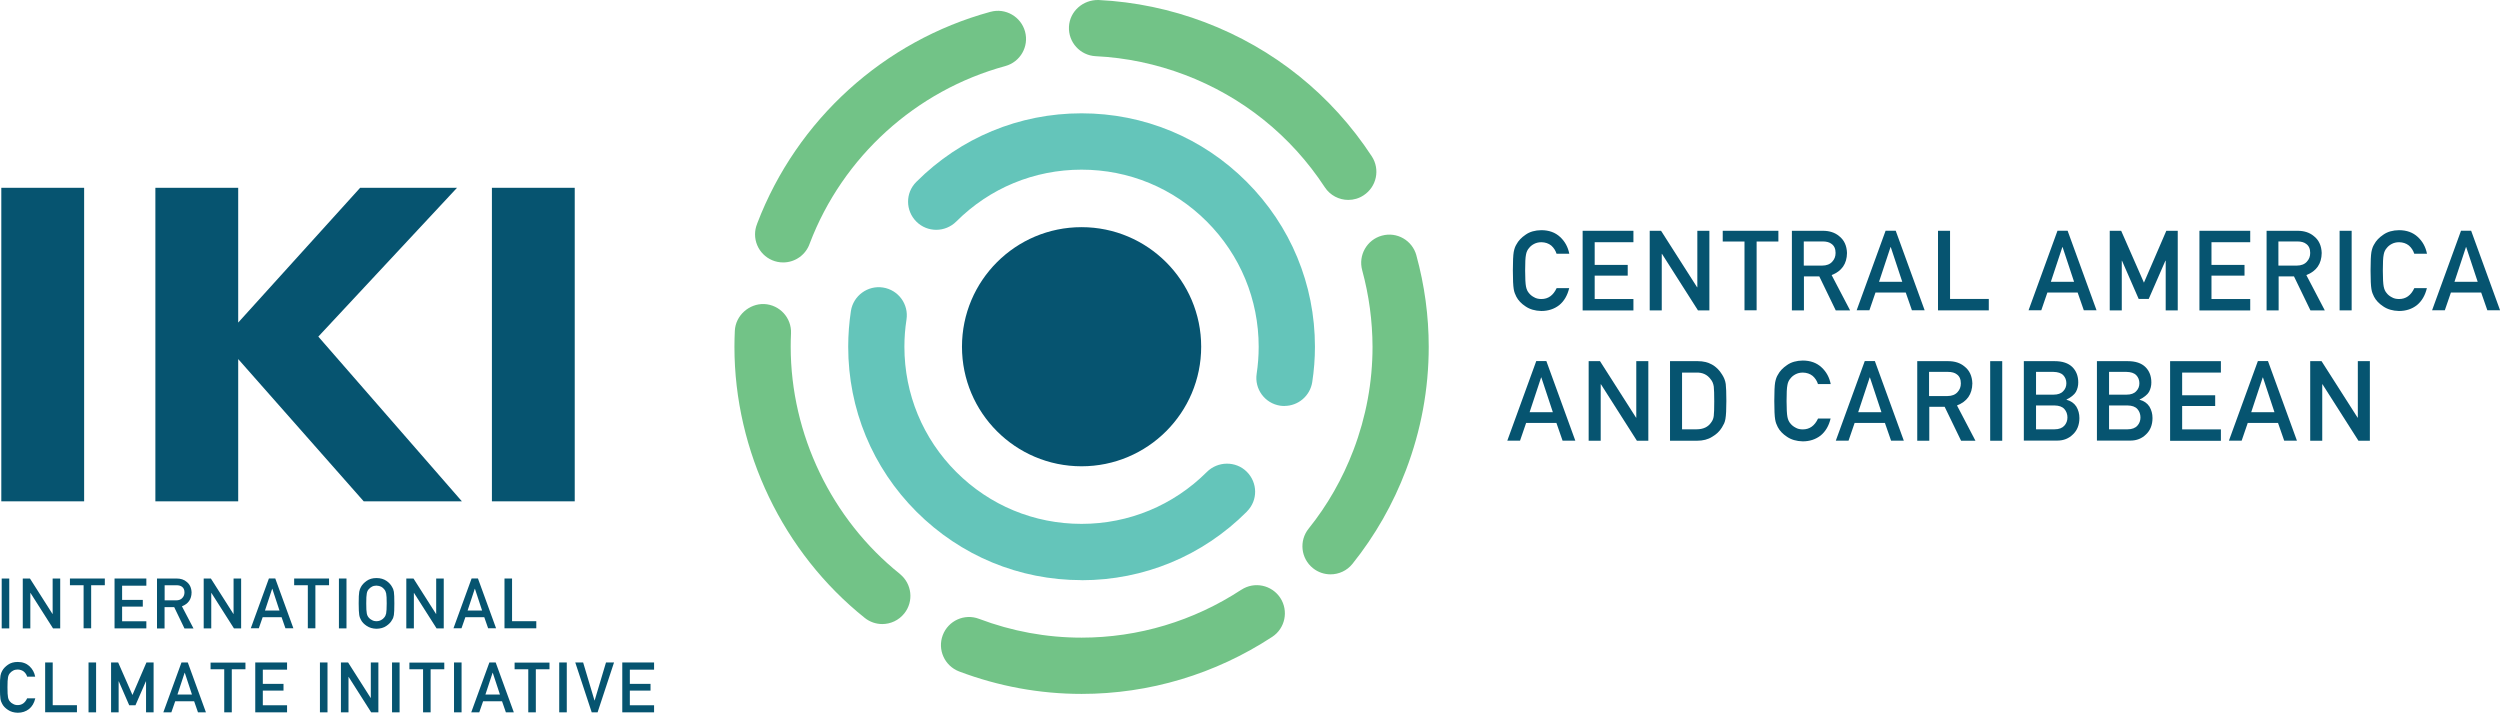 <?xml version="1.0" encoding="UTF-8"?>
<svg id="Capa_2" data-name="Capa 2" xmlns="http://www.w3.org/2000/svg" viewBox="0 0 323.89 92.34">
  <defs>
    <style>
      .cls-1 {
        fill: #64c5ba;
      }

      .cls-2 {
        fill: #72c387;
      }

      .cls-3 {
        fill: #065470;
      }
    </style>
  </defs>
  <g id="Layer_1" data-name="Layer 1">
    <g>
      <g>
        <g>
          <path class="cls-3" d="M.17,24.33h10.73v40.62H.17V24.33Z"/>
          <path class="cls-3" d="M47.12,64.95l-16.26-18.43v18.43h-10.73V24.33h10.73v17.46l15.8-17.46h12.55l-17.97,19.28,18.6,21.34h-12.72Z"/>
          <path class="cls-3" d="M63.73,24.33h10.73v40.62h-10.73V24.33Z"/>
        </g>
        <g>
          <path class="cls-3" d="M.22,74.95h.98v6.46H.22v-6.46Z"/>
          <path class="cls-3" d="M2.96,74.95h.92l2.92,4.59h.02v-4.59h.98v6.46h-.93l-2.92-4.59h-.02v4.59h-.98v-6.46Z"/>
          <path class="cls-3" d="M10.83,75.82h-1.77v-.87h4.52v.87h-1.77v5.58h-.98v-5.58Z"/>
          <path class="cls-3" d="M14.84,74.95h4.12v.93h-3.14v1.84h2.68v.87h-2.68v1.9h3.14v.92h-4.12v-6.46Z"/>
          <path class="cls-3" d="M20.35,74.95h2.52c.54,0,.98.14,1.31.43.41.32.62.78.64,1.38-.01.88-.43,1.47-1.25,1.79l1.5,2.87h-1.17l-1.33-2.76h-1.25v2.76h-.98v-6.46ZM21.33,77.78h1.48c.37,0,.64-.11.82-.32.18-.19.27-.43.27-.71,0-.34-.11-.58-.32-.73-.17-.13-.41-.2-.72-.2h-1.53v1.96Z"/>
          <path class="cls-3" d="M26.4,74.95h.92l2.92,4.59h.02v-4.59h.98v6.46h-.93l-2.92-4.59h-.02v4.59h-.98v-6.46Z"/>
          <path class="cls-3" d="M36.48,79.96h-2.45l-.5,1.44h-1.04l2.35-6.46h.82l2.35,6.46h-1.03l-.5-1.44ZM36.21,79.1l-.93-2.82h-.02l-.93,2.82h1.89Z"/>
          <path class="cls-3" d="M39.88,75.82h-1.77v-.87h4.52v.87h-1.77v5.58h-.98v-5.58Z"/>
          <path class="cls-3" d="M43.91,74.95h.98v6.46h-.98v-6.46Z"/>
          <path class="cls-3" d="M46.47,78.18c0-.75.02-1.25.07-1.51.05-.25.12-.46.22-.62.16-.3.41-.56.75-.8.34-.24.76-.36,1.27-.36.51,0,.94.13,1.28.36.34.23.58.5.74.8.11.16.18.36.23.62.04.25.06.76.06,1.51s-.02,1.24-.06,1.5c-.04.26-.12.47-.23.62-.15.3-.4.56-.74.79-.34.24-.77.36-1.28.37-.51-.01-.93-.14-1.27-.37-.35-.23-.6-.49-.75-.79-.05-.1-.09-.19-.13-.28-.04-.09-.06-.21-.09-.35-.04-.26-.07-.76-.07-1.5ZM47.45,78.18c0,.64.02,1.06.07,1.29.04.22.13.41.25.54.1.13.24.24.41.32.17.1.36.15.59.15s.43-.05.61-.15c.16-.08.29-.19.39-.32.13-.14.21-.32.26-.54.04-.23.07-.65.07-1.29s-.02-1.07-.07-1.3c-.05-.22-.13-.4-.26-.54-.1-.13-.23-.24-.39-.33-.17-.08-.37-.13-.61-.14-.23,0-.43.05-.59.14-.17.09-.3.2-.41.33-.13.14-.21.32-.25.54-.05.23-.07.66-.07,1.3Z"/>
          <path class="cls-3" d="M52.65,74.95h.92l2.92,4.59h.02v-4.59h.98v6.46h-.93l-2.92-4.59h-.02v4.59h-.98v-6.46Z"/>
          <path class="cls-3" d="M62.74,79.96h-2.45l-.5,1.44h-1.04l2.35-6.46h.82l2.35,6.46h-1.03l-.5-1.44ZM62.46,79.1l-.93-2.82h-.02l-.93,2.82h1.89Z"/>
          <path class="cls-3" d="M65.36,74.95h.98v5.53h3.14v.92h-4.12v-6.46Z"/>
        </g>
        <g>
          <path class="cls-3" d="M4.57,90.48c-.14.6-.41,1.06-.81,1.38-.41.32-.9.48-1.46.48-.51-.01-.93-.14-1.27-.37-.35-.23-.6-.49-.75-.79-.05-.1-.09-.19-.13-.28-.04-.09-.06-.21-.09-.35-.04-.26-.07-.76-.07-1.5s.02-1.25.07-1.51c.05-.25.12-.46.22-.62.16-.3.41-.56.75-.8.34-.24.76-.36,1.27-.36.62,0,1.13.19,1.52.55.39.37.64.82.74,1.36h-1.04c-.08-.26-.22-.48-.43-.66-.22-.17-.48-.26-.8-.27-.23,0-.43.05-.59.14-.17.09-.3.2-.41.33-.13.14-.21.32-.25.54-.05.23-.07.66-.07,1.3s.02,1.06.07,1.29c.04.22.13.41.25.54.1.13.24.24.41.32.17.1.36.15.59.15.55,0,.96-.29,1.23-.88h1.04Z"/>
          <path class="cls-3" d="M5.85,85.83h.98v5.53h3.14v.92h-4.12v-6.46Z"/>
          <path class="cls-3" d="M11.47,85.83h.98v6.46h-.98v-6.46Z"/>
          <path class="cls-3" d="M14.39,85.83h.92l1.85,4.21,1.81-4.21h.93v6.46h-.98v-4.02h-.02l-1.35,3.1h-.81l-1.35-3.1h-.02v4.02h-.98v-6.46Z"/>
          <path class="cls-3" d="M25.15,90.85h-2.45l-.5,1.44h-1.04l2.35-6.46h.82l2.35,6.46h-1.03l-.5-1.44ZM24.87,89.98l-.93-2.82h-.02l-.93,2.82h1.89Z"/>
          <path class="cls-3" d="M29.05,86.71h-1.77v-.87h4.52v.87h-1.77v5.58h-.98v-5.58Z"/>
          <path class="cls-3" d="M33.07,85.83h4.12v.93h-3.14v1.84h2.68v.87h-2.68v1.9h3.14v.92h-4.12v-6.46Z"/>
          <path class="cls-3" d="M41.45,85.83h.98v6.46h-.98v-6.46Z"/>
          <path class="cls-3" d="M44.18,85.83h.92l2.92,4.59h.02v-4.59h.98v6.46h-.93l-2.92-4.59h-.02v4.59h-.98v-6.46Z"/>
          <path class="cls-3" d="M50.79,85.83h.98v6.46h-.98v-6.46Z"/>
          <path class="cls-3" d="M54.81,86.71h-1.77v-.87h4.52v.87h-1.77v5.58h-.98v-5.58Z"/>
          <path class="cls-3" d="M58.82,85.83h.98v6.46h-.98v-6.46Z"/>
          <path class="cls-3" d="M65.04,90.85h-2.45l-.5,1.44h-1.04l2.35-6.46h.82l2.35,6.46h-1.03l-.5-1.44ZM64.77,89.98l-.93-2.82h-.02l-.93,2.82h1.89Z"/>
          <path class="cls-3" d="M68.44,86.71h-1.77v-.87h4.52v.87h-1.77v5.58h-.98v-5.58Z"/>
          <path class="cls-3" d="M72.45,85.83h.98v6.46h-.98v-6.46Z"/>
          <path class="cls-3" d="M74.51,85.83h1.04l1.47,4.92h.02l1.47-4.92h1.04l-2.13,6.46h-.76l-2.13-6.46Z"/>
          <path class="cls-3" d="M80.62,85.83h4.12v.93h-3.14v1.84h2.68v.87h-2.68v1.9h3.14v.92h-4.12v-6.46Z"/>
        </g>
        <path class="cls-3" d="M124.63,44.92c0-8.56,6.94-15.49,15.49-15.49s15.5,6.94,15.5,15.49-6.94,15.49-15.5,15.49-15.49-6.94-15.49-15.49Z"/>
        <path class="cls-1" d="M140.13,75.16c-8.08,0-15.67-3.15-21.39-8.86-5.71-5.71-8.85-13.3-8.85-21.38,0-1.55.12-3.1.35-4.63.31-1.99,2.19-3.35,4.16-3.04,1.99.31,3.35,2.17,3.04,4.16-.18,1.15-.27,2.33-.27,3.51,0,6.13,2.39,11.9,6.72,16.23,4.34,4.34,10.1,6.72,16.23,6.72s11.89-2.39,16.23-6.72c1.42-1.42,3.76-1.45,5.18-.03,1.42,1.42,1.45,3.7.03,5.13l-.05.06c-5.71,5.71-13.31,8.86-21.38,8.86ZM166.42,52.6c-.19,0-.37-.02-.56-.04-1.99-.3-3.36-2.16-3.05-4.15.17-1.14.26-2.31.26-3.48,0-6.13-2.39-11.89-6.72-16.23-4.34-4.34-10.1-6.72-16.23-6.72s-11.9,2.39-16.23,6.72c-1.43,1.42-3.74,1.44-5.17.01-1.42-1.42-1.44-3.72-.01-5.14l.03-.03c5.71-5.71,13.31-8.86,21.38-8.86s15.67,3.15,21.38,8.86c5.71,5.71,8.86,13.3,8.86,21.38,0,1.54-.12,3.08-.35,4.58-.28,1.8-1.83,3.09-3.6,3.09Z"/>
        <g>
          <path class="cls-2" d="M183.5,33.08c-.53-1.94-2.53-3.09-4.47-2.55-1.94.53-3.08,2.54-2.55,4.48.88,3.23,1.33,6.57,1.34,9.92,0,4.57-.83,9.07-2.47,13.38-1.41,3.7-3.36,7.13-5.81,10.18-1.26,1.57-1.01,3.86.56,5.12.67.54,1.48.8,2.28.8,1.07,0,2.13-.47,2.84-1.36,2.92-3.65,5.26-7.74,6.93-12.15,1.96-5.14,2.95-10.51,2.95-15.97,0-4-.54-7.98-1.6-11.84Z"/>
          <path class="cls-2" d="M116.58,74.35c-8.85-7.08-14.14-18.09-14.14-29.43,0-.57.01-1.15.04-1.73.09-2.01-1.47-3.71-3.48-3.8-1.92-.07-3.71,1.46-3.8,3.48-.03.69-.05,1.37-.05,2.06,0,13.54,6.31,26.67,16.88,35.12.67.54,1.48.8,2.27.8,1.07,0,2.13-.47,2.85-1.37,1.26-1.57,1-3.86-.57-5.12Z"/>
          <path class="cls-2" d="M142.31,0c-1.99-.04-3.72,1.45-3.82,3.46-.1,2.01,1.45,3.72,3.46,3.82,3.95.19,7.84,1.01,11.56,2.42,7.48,2.84,13.75,7.88,18.12,14.55.7,1.07,1.86,1.65,3.05,1.65.68,0,1.38-.19,1.99-.6,1.68-1.1,2.16-3.36,1.05-5.05-5.22-7.97-12.7-13.98-21.63-17.37C151.66,1.2,147.02.23,142.31,0"/>
          <path class="cls-2" d="M160.81,76.41c-6.18,4.05-13.34,6.2-20.69,6.2-4.54,0-9.01-.82-13.29-2.44-1.88-.71-3.98.24-4.69,2.12-.71,1.88.24,3.98,2.12,4.7,5.11,1.93,10.45,2.91,15.87,2.91,8.78,0,17.32-2.56,24.69-7.39,1.68-1.1,2.15-3.36,1.05-5.05-1.11-1.68-3.36-2.16-5.05-1.05Z"/>
          <path class="cls-2" d="M128.32,1.53c-13.81,3.77-25.08,13.98-30.21,27.4,0,.01-.03.09-.03.09-.17.42-.26.87-.26,1.34,0,2.01,1.63,3.64,3.64,3.64,1.6,0,2.96-1.03,3.45-2.47h0c4.27-11.22,13.74-19.81,25.33-22.97,1.94-.53,3.09-2.53,2.56-4.47-.53-1.94-2.54-3.09-4.47-2.56"/>
        </g>
      </g>
      <g>
        <path class="cls-3" d="M203.3,37.32c-.23.96-.66,1.69-1.29,2.21-.66.51-1.43.76-2.33.76-.81-.02-1.49-.22-2.03-.59-.55-.36-.95-.78-1.2-1.26-.08-.16-.14-.3-.2-.45-.06-.15-.1-.33-.14-.55-.07-.41-.11-1.21-.11-2.39s.04-2,.11-2.4c.08-.41.19-.73.35-.98.25-.48.65-.9,1.2-1.27.54-.38,1.22-.57,2.03-.58.99,0,1.81.3,2.43.88.63.58,1.02,1.31,1.19,2.17h-1.65c-.13-.41-.36-.77-.69-1.06-.35-.28-.77-.42-1.27-.43-.37,0-.68.08-.95.22-.27.14-.49.32-.65.53-.2.22-.34.51-.4.86-.08.37-.11,1.06-.11,2.07s.04,1.7.11,2.06c.07.36.2.65.4.87.17.21.38.38.65.52.26.16.58.23.95.23.88,0,1.53-.47,1.97-1.41h1.65Z"/>
        <path class="cls-3" d="M205.04,29.9h6.58v1.48h-5.02v2.94h4.28v1.39h-4.28v3.03h5.02v1.48h-6.58v-10.31Z"/>
        <path class="cls-3" d="M213.73,29.9h1.47l4.67,7.32h.03v-7.32h1.56v10.31h-1.48l-4.66-7.32h-.03v7.32h-1.56v-10.31Z"/>
        <path class="cls-3" d="M226.01,31.29h-2.82v-1.39h7.21v1.39h-2.82v8.91h-1.57v-8.91Z"/>
        <path class="cls-3" d="M232.14,29.9h4.02c.86,0,1.56.23,2.1.68.66.51,1,1.25,1.03,2.2-.02,1.4-.68,2.35-1.99,2.86l2.39,4.57h-1.86l-2.13-4.4h-1.99v4.4h-1.56v-10.31ZM233.71,34.41h2.36c.58,0,1.02-.18,1.31-.51.29-.31.43-.68.43-1.13,0-.54-.18-.93-.52-1.17-.26-.21-.65-.32-1.15-.32h-2.45v3.12Z"/>
        <path class="cls-3" d="M246.89,37.9h-3.91l-.79,2.3h-1.65l3.75-10.31h1.31l3.75,10.31h-1.65l-.8-2.3ZM246.45,36.51l-1.49-4.5h-.03l-1.49,4.5h3.01Z"/>
        <path class="cls-3" d="M251.08,29.9h1.56v8.83h5.02v1.48h-6.58v-10.31Z"/>
        <path class="cls-3" d="M269.16,37.9h-3.91l-.79,2.3h-1.65l3.75-10.31h1.31l3.75,10.31h-1.65l-.8-2.3ZM268.71,36.51l-1.49-4.5h-.03l-1.49,4.5h3.01Z"/>
        <path class="cls-3" d="M273.34,29.9h1.47l2.95,6.72,2.9-6.72h1.48v10.31h-1.56v-6.43h-.04l-2.16,4.95h-1.3l-2.16-4.95h-.03v6.43h-1.56v-10.31Z"/>
        <path class="cls-3" d="M284.95,29.9h6.58v1.48h-5.02v2.94h4.28v1.39h-4.28v3.03h5.02v1.48h-6.58v-10.31Z"/>
        <path class="cls-3" d="M293.64,29.9h4.02c.86,0,1.56.23,2.1.68.66.51,1,1.25,1.03,2.2-.02,1.4-.68,2.35-1.99,2.86l2.39,4.57h-1.86l-2.13-4.4h-1.99v4.4h-1.56v-10.31ZM295.2,34.41h2.36c.58,0,1.02-.18,1.31-.51.29-.31.43-.68.43-1.13,0-.54-.18-.93-.52-1.17-.26-.21-.65-.32-1.15-.32h-2.45v3.12Z"/>
        <path class="cls-3" d="M303.11,29.9h1.56v10.31h-1.56v-10.31Z"/>
        <path class="cls-3" d="M314.42,37.32c-.23.96-.66,1.69-1.29,2.21-.65.51-1.43.76-2.33.76-.81-.02-1.49-.22-2.03-.59-.55-.36-.95-.78-1.2-1.26-.08-.16-.14-.3-.2-.45-.06-.15-.1-.33-.14-.55-.07-.41-.11-1.21-.11-2.39s.04-2,.11-2.4c.08-.41.19-.73.35-.98.25-.48.65-.9,1.2-1.27.54-.38,1.22-.57,2.03-.58.99,0,1.81.3,2.43.88.63.58,1.02,1.31,1.19,2.17h-1.65c-.13-.41-.36-.77-.69-1.06-.35-.28-.77-.42-1.27-.43-.37,0-.68.08-.95.22-.27.14-.49.32-.65.53-.2.22-.34.51-.4.86-.08.37-.11,1.06-.11,2.07s.04,1.7.11,2.06c.07.36.2.65.4.87.16.21.38.38.65.52.26.16.58.23.95.23.88,0,1.53-.47,1.97-1.41h1.65Z"/>
        <path class="cls-3" d="M321.44,37.9h-3.91l-.79,2.3h-1.65l3.75-10.31h1.31l3.75,10.31h-1.65l-.8-2.3ZM321,36.51l-1.49-4.5h-.03l-1.49,4.5h3.01Z"/>
        <path class="cls-3" d="M201.63,54.79h-3.91l-.79,2.3h-1.65l3.75-10.31h1.31l3.75,10.31h-1.65l-.8-2.3ZM201.18,53.4l-1.49-4.5h-.03l-1.49,4.5h3.01Z"/>
        <path class="cls-3" d="M205.82,46.79h1.47l4.67,7.32h.03v-7.32h1.56v10.31h-1.48l-4.66-7.32h-.03v7.32h-1.56v-10.31Z"/>
        <path class="cls-3" d="M216.36,46.79h3.61c1.39,0,2.44.59,3.14,1.74.25.39.41.79.47,1.22.05.42.08,1.16.08,2.2,0,1.11-.04,1.88-.12,2.32-.04.22-.09.42-.17.59-.08.17-.18.35-.29.53-.3.49-.72.89-1.26,1.2-.53.34-1.19.51-1.96.51h-3.5v-10.31ZM217.92,55.62h1.87c.88,0,1.51-.3,1.91-.9.17-.22.29-.5.33-.84.04-.33.06-.96.06-1.88s-.02-1.54-.06-1.92c-.06-.39-.19-.7-.4-.94-.43-.6-1.05-.89-1.84-.87h-1.87v7.35Z"/>
        <path class="cls-3" d="M237.17,54.21c-.23.96-.66,1.69-1.29,2.21-.66.51-1.43.76-2.33.76-.81-.02-1.49-.22-2.03-.59-.55-.36-.95-.78-1.2-1.26-.08-.16-.14-.3-.2-.45-.06-.15-.1-.33-.14-.55-.07-.41-.11-1.21-.11-2.39s.04-2,.11-2.4c.08-.41.19-.73.35-.98.25-.48.65-.9,1.2-1.27.54-.38,1.22-.57,2.03-.58.99,0,1.81.3,2.43.88.63.58,1.02,1.31,1.19,2.17h-1.65c-.13-.41-.36-.77-.69-1.06-.35-.28-.77-.42-1.27-.43-.37,0-.68.08-.95.22-.27.14-.49.32-.65.53-.2.22-.34.51-.4.86-.08.37-.11,1.06-.11,2.07s.04,1.7.11,2.06c.07.36.2.65.4.87.17.21.38.38.65.52.26.16.58.23.95.23.88,0,1.53-.47,1.97-1.41h1.65Z"/>
        <path class="cls-3" d="M244.19,54.79h-3.91l-.79,2.3h-1.65l3.75-10.31h1.31l3.75,10.31h-1.65l-.8-2.3ZM243.75,53.4l-1.49-4.5h-.03l-1.49,4.5h3.01Z"/>
        <path class="cls-3" d="M248.38,46.79h4.02c.86,0,1.56.23,2.1.68.66.51,1,1.25,1.03,2.2-.02,1.4-.68,2.35-1.99,2.86l2.39,4.57h-1.86l-2.13-4.4h-1.99v4.4h-1.56v-10.31ZM249.94,51.31h2.36c.58,0,1.02-.18,1.31-.51.29-.31.43-.68.43-1.13,0-.54-.18-.93-.52-1.17-.26-.21-.65-.32-1.15-.32h-2.45v3.12Z"/>
        <path class="cls-3" d="M257.84,46.79h1.56v10.31h-1.56v-10.31Z"/>
        <path class="cls-3" d="M262.21,46.79h3.99c1.01,0,1.77.26,2.28.76.51.5.77,1.17.77,2,0,.42-.09.83-.3,1.22-.11.18-.26.36-.47.52-.2.17-.45.33-.75.47v.03c.56.15.98.44,1.27.88.27.46.4.95.4,1.49,0,.89-.29,1.6-.83,2.11-.54.54-1.22.81-2.03.81h-4.34v-10.31ZM263.78,48.18v2.95h2.26c.57,0,.99-.15,1.26-.45.27-.27.41-.62.41-1.03s-.14-.77-.41-1.05c-.27-.27-.69-.41-1.26-.42h-2.26ZM263.78,52.52v3.1h2.4c.58,0,1-.17,1.27-.47.27-.3.4-.66.4-1.07s-.13-.79-.4-1.09c-.27-.3-.69-.45-1.27-.46h-2.4Z"/>
        <path class="cls-3" d="M271.68,46.79h3.99c1.01,0,1.77.26,2.28.76.51.5.77,1.17.77,2,0,.42-.09.83-.3,1.22-.11.18-.26.36-.47.52-.2.17-.45.33-.75.47v.03c.56.15.98.44,1.27.88.27.46.4.95.4,1.49,0,.89-.29,1.6-.83,2.11-.54.54-1.22.81-2.03.81h-4.34v-10.31ZM273.24,48.18v2.95h2.26c.57,0,.99-.15,1.26-.45.27-.27.41-.62.41-1.03s-.14-.77-.41-1.05c-.27-.27-.69-.41-1.26-.42h-2.26ZM273.24,52.52v3.1h2.4c.58,0,1-.17,1.27-.47.27-.3.4-.66.4-1.07s-.13-.79-.4-1.09c-.27-.3-.69-.45-1.27-.46h-2.4Z"/>
        <path class="cls-3" d="M281.15,46.79h6.58v1.48h-5.02v2.94h4.28v1.39h-4.28v3.03h5.02v1.48h-6.58v-10.31Z"/>
        <path class="cls-3" d="M295.12,54.79h-3.91l-.79,2.3h-1.65l3.75-10.31h1.31l3.75,10.31h-1.65l-.8-2.3ZM294.67,53.4l-1.49-4.5h-.03l-1.49,4.5h3.01Z"/>
        <path class="cls-3" d="M299.3,46.79h1.47l4.67,7.32h.03v-7.32h1.56v10.31h-1.48l-4.66-7.32h-.03v7.32h-1.56v-10.31Z"/>
      </g>
    </g>
  </g>
</svg>